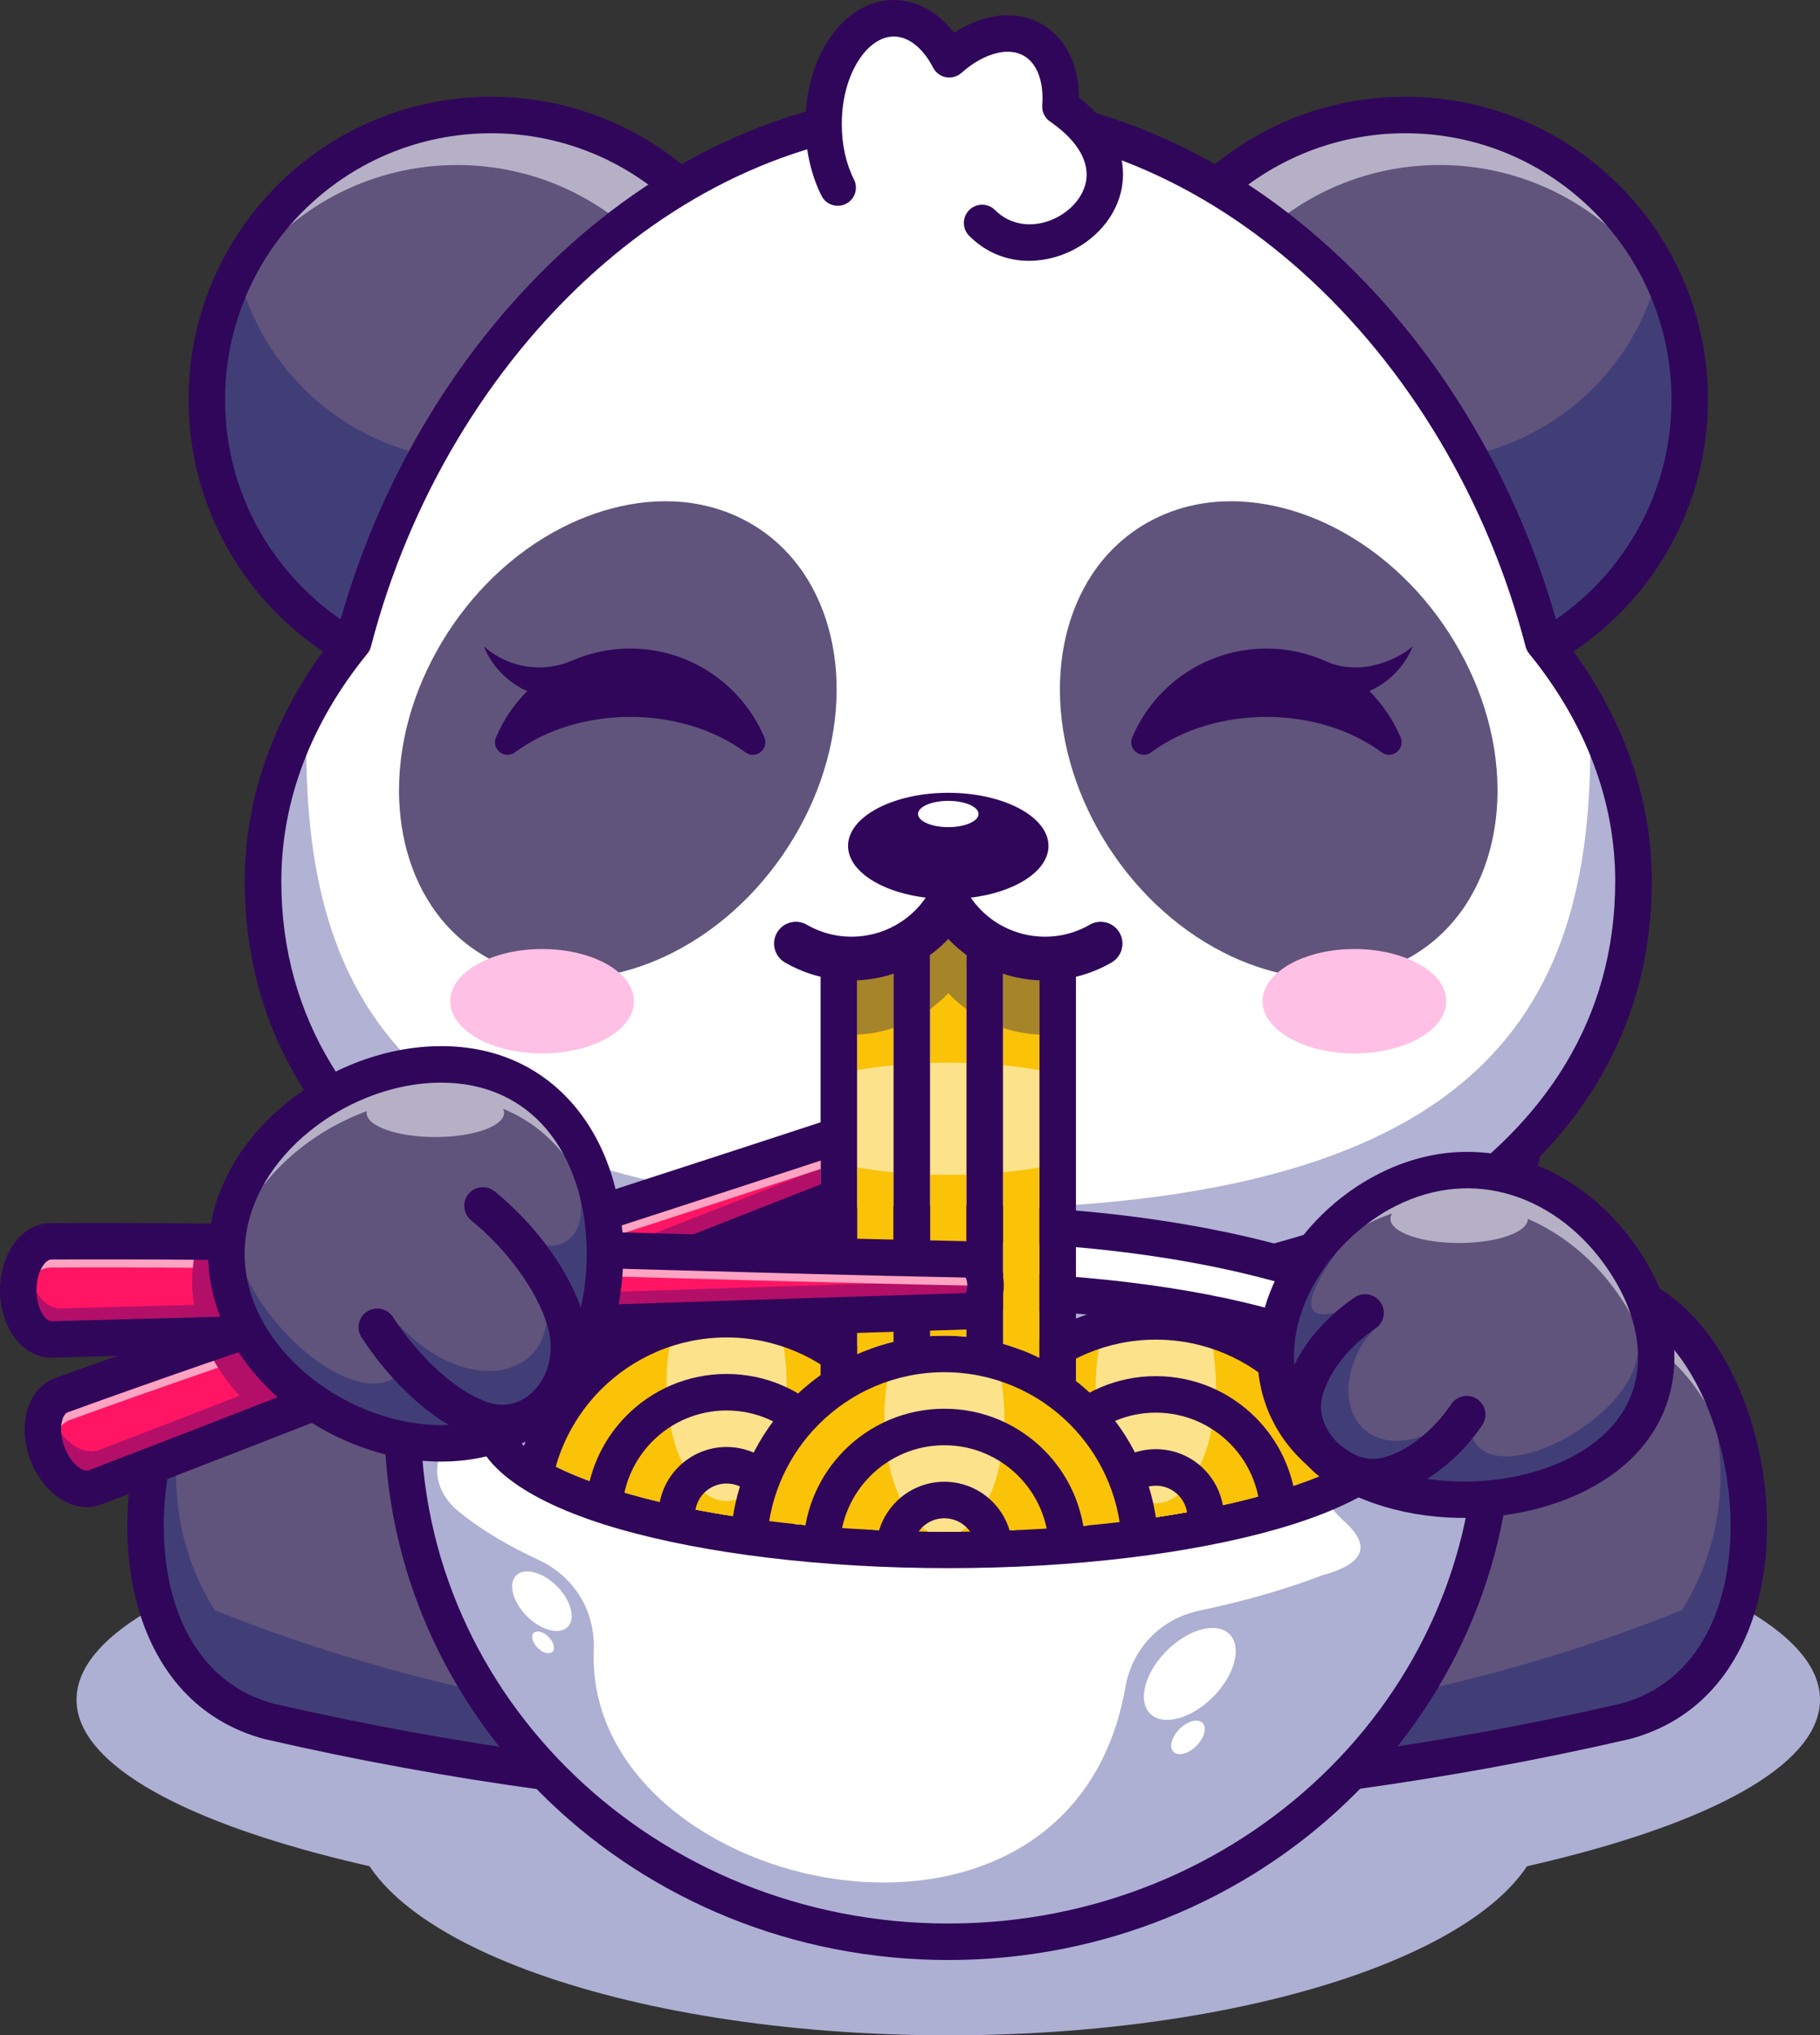 <svg fill="none" height="123" viewBox="0 0 110 123" width="110" xmlns="http://www.w3.org/2000/svg" xmlns:xlink="http://www.w3.org/1999/xlink"><rect x="0" y="0" width="110" height="123" fill="#333333" stroke="none"/><clipPath id="a"><path d="m0 0h110v123h-110z"/></clipPath><g clip-path="url(#a)"><path clip-rule="evenodd" d="m57.313 123c19.85 0 36.039-6.046 36.039-13.46s-16.19-13.461-36.039-13.461c-19.849 0-36.039 6.047-36.039 13.461s16.189 13.46 36.039 13.46z" fill="#adb0d3" fill-rule="evenodd"/><path d="m41.84 36.315c6.712-6.718 6.712-17.609-0-24.327-6.712-6.718-17.594-6.718-24.306 0-6.712 6.718-6.712 17.609 0 24.327s17.594 6.718 24.306 0z" fill="#413e77"/><path clip-rule="evenodd" d="m29.688 6.949c5.827 0 10.976 2.903 14.085 7.343-.705 7.601-7.094 13.552-14.872 13.552-7.06 0-12.976-4.903-14.535-11.492 2.841-5.58 8.636-9.402 15.323-9.402z" fill="#60547c" fill-rule="evenodd"/><path clip-rule="evenodd" d="m29.688 6.949c5.827 0 10.976 2.903 14.085 7.343-.055.595-.145 1.181-.268 1.754h-3.413c-2.897-3.698-7.403-6.073-12.462-6.073-5.059 0-9.565 2.376-12.462 6.073h-.642c2.895-5.413 8.599-9.096 15.163-9.096z" fill="#b5b0c6" fill-rule="evenodd"/><path clip-rule="evenodd" d="m29.688 5.846c5.05 0 9.623 2.049 12.933 5.361 3.31 3.312 5.357 7.889 5.357 12.944s-2.047 9.631-5.357 12.944c-3.31 3.312-7.882 5.361-12.933 5.361-5.051 0-9.623-2.049-12.933-5.361-3.31-3.312-5.357-7.889-5.357-12.944s2.047-9.631 5.357-12.944c3.31-3.313 7.882-5.361 12.933-5.361zm11.374 6.922c-2.911-2.913-6.932-4.715-11.374-4.715s-8.463 1.802-11.374 4.715c-2.911 2.913-4.711 6.938-4.711 11.383s1.8 8.47 4.711 11.383c2.911 2.913 6.932 4.715 11.374 4.715s8.463-1.802 11.374-4.715c2.911-2.913 4.711-6.938 4.711-11.383s-1.801-8.47-4.711-11.383z" fill="#30065a" fill-rule="evenodd"/><path d="m97.091 36.315c6.712-6.718 6.712-17.609 0-24.327-6.712-6.718-17.594-6.718-24.306 0-6.712 6.718-6.712 17.609 0 24.327 6.712 6.718 17.594 6.718 24.306 0z" fill="#413e77"/><path clip-rule="evenodd" d="m84.939 6.949c6.687 0 12.481 3.822 15.322 9.402-1.559 6.59-7.474 11.492-14.535 11.492-7.778 0-14.167-5.951-14.872-13.552 3.108-4.44 8.257-7.343 14.085-7.343z" fill="#60547c" fill-rule="evenodd"/><path clip-rule="evenodd" d="m84.939 6.949c6.564 0 12.267 3.683 15.162 9.096h-.641c-2.897-3.698-7.403-6.073-12.462-6.073-5.059 0-9.565 2.376-12.462 6.073h-3.413c-.123-.573-.213-1.158-.268-1.754 3.107-4.44 8.257-7.343 14.084-7.343z" fill="#b5b0c6" fill-rule="evenodd"/><path clip-rule="evenodd" d="m84.939 5.846c5.051 0 9.623 2.049 12.932 5.361 3.31 3.312 5.357 7.889 5.357 12.944s-2.047 9.631-5.357 12.944c-3.31 3.312-7.882 5.361-12.932 5.361-5.05 0-9.623-2.049-12.933-5.361-3.31-3.312-5.357-7.889-5.357-12.944s2.047-9.631 5.357-12.944c3.31-3.313 7.882-5.361 12.933-5.361zm11.374 6.922c-2.911-2.913-6.932-4.715-11.374-4.715s-8.463 1.802-11.374 4.715c-2.911 2.913-4.711 6.938-4.711 11.383s1.8 8.47 4.711 11.383 6.932 4.715 11.374 4.715c4.442 0 8.463-1.802 11.374-4.715 2.911-2.913 4.711-6.938 4.711-11.383s-1.801-8.47-4.711-11.383z" fill="#30065a" fill-rule="evenodd"/><path d="m57.313 116.175c29.098 0 52.687-6.026 52.687-13.46 0-7.434-23.588-13.46-52.687-13.46s-52.687 6.026-52.687 13.46c0 7.434 23.589 13.46 52.687 13.46z" fill="#adb0d3"/><g clip-rule="evenodd" fill-rule="evenodd"><path d="m52.843 105.68-.973 2.001c-.317.651-.954 1.029-1.677.993-11.403-.565-22.791-2.078-33.925-4.647-12.143-3.256-7.909-25.77 1.499-26.136 3.623-.141 7.285 1.53 10.31 3.39 4.044 2.488 7.709 5.713 11.139 8.981 2.634 2.51 5.168 5.122 7.698 7.737 1.833 1.895 3.654 3.806 5.561 5.628.566.539.711 1.349.369 2.053z" fill="#413e77"/><path d="m10.765 83.54c1.586-3.218 4.036-5.534 7.001-5.649 3.623-.141 7.285 1.53 10.31 3.39 4.044 2.488 7.709 5.713 11.138 8.981 2.634 2.51 5.168 5.122 7.698 7.737 1.833 1.895 3.654 3.805 5.561 5.627.435.416.622.992.529 1.556-14.993-.463-28.777-3.327-40.023-7.879-1.474-2.327-2.337-5.146-2.337-8.184 0-1.978.366-3.862 1.027-5.579z" fill="#60547c"/><path d="m10.766 83.54c1.587-3.218 4.036-5.534 7.001-5.649 3.623-.141 7.285 1.53 10.31 3.39 1.942 1.195 3.796 2.559 5.579 4.017h-3.169c-.789-.558-1.591-1.092-2.41-1.595-3.024-1.861-6.687-3.531-10.31-3.39-2.757.107-5.068 2.117-6.654 4.986h-0c.152-.603.338-1.189.557-1.758z" fill="#b5b0c6"/><path d="m53.835 106.164-.972 2-.002-.001c-.256.526-.644.943-1.116 1.222-.472.279-1.023.419-1.604.39-5.799-.287-11.593-.818-17.351-1.607-5.639-.772-11.238-1.79-16.769-3.065l-.039-.009c-4.055-1.088-6.466-4.071-7.573-7.729-.714-2.36-.874-5.002-.575-7.577.297-2.565 1.052-5.076 2.17-7.185 1.765-3.33 4.448-5.687 7.723-5.814 1.965-.076 3.925.332 5.794 1.01 1.835.665 3.572 1.58 5.133 2.541 2.053 1.263 4.022 2.723 5.921 4.289 1.885 1.554 3.675 3.192 5.399 4.835 1.32 1.258 2.62 2.546 3.91 3.851 1.291 1.306 2.556 2.611 3.819 3.916.338.349.551.571.776.803 1.565 1.621 3.131 3.243 4.755 4.794.456.436.743.985.849 1.571.106.588.028 1.202-.247 1.767zm-2.958 1.033.972-2.001c.068-.139.088-.282.065-.41-.023-.13-.091-.257-.201-.361-1.654-1.581-3.24-3.222-4.824-4.864-.29-.3-.591-.612-.767-.794-1.267-1.31-2.534-2.618-3.801-3.899-1.268-1.283-2.553-2.555-3.867-3.807-1.706-1.626-3.463-3.235-5.279-4.731-1.802-1.486-3.688-2.882-5.679-4.107-1.463-.9-3.069-1.75-4.727-2.351-1.624-.588-3.307-.944-4.965-.88-2.392.093-4.438 1.975-5.85 4.639-.991 1.869-1.662 4.109-1.928 6.407-.265 2.288-.127 4.621.498 6.687.897 2.964 2.819 5.375 6.027 6.234 5.465 1.259 10.985 2.262 16.531 3.022 5.697.781 11.428 1.306 17.161 1.59.141.007.271-.025.378-.088.106-.063.194-.159.255-.283v-.004z" fill="#30065a"/><path d="m61.651 105.68.972 2.001c.317.651.954 1.029 1.677.993 11.403-.565 22.791-2.078 33.926-4.647 12.143-3.256 7.91-25.77-1.499-26.136-3.623-.141-7.285 1.53-10.309 3.39-4.044 2.488-7.709 5.713-11.138 8.981-2.634 2.51-5.168 5.122-7.698 7.737-1.833 1.895-3.654 3.806-5.561 5.628-.566.539-.712 1.349-.37 2.053z" fill="#413e77"/><path d="m103.728 83.54c-1.586-3.218-4.036-5.534-7-5.649-3.623-.141-7.285 1.53-10.309 3.39-4.044 2.488-7.709 5.713-11.138 8.981-2.634 2.51-5.168 5.122-7.698 7.737-1.833 1.895-3.654 3.805-5.561 5.627-.436.417-.623.995-.528 1.56 15.045-.45 28.876-3.317 40.155-7.883 1.474-2.327 2.337-5.146 2.337-8.184 0-1.978-.365-3.862-1.027-5.579z" fill="#60547c"/><path d="m103.729 83.54c-1.587-3.218-4.037-5.534-7.001-5.649-3.623-.141-7.285 1.53-10.309 3.39-1.942 1.195-3.796 2.559-5.579 4.017h3.163c.79-.56 1.595-1.095 2.416-1.599 3.024-1.861 6.686-3.531 10.309-3.39 2.758.107 5.07 2.119 6.656 4.989h.131c-.152-.603-.338-1.189-.558-1.758h.772z" fill="#b5b0c6"/><path d="m62.644 105.196.972 2.001v.004c.06.124.149.22.255.283.107.063.237.095.378.088 5.733-.284 11.464-.809 17.161-1.59 5.546-.76 11.066-1.763 16.531-3.022 3.208-.861 5.13-3.27 6.027-6.234.625-2.066.763-4.399.497-6.687-.266-2.298-.937-4.538-1.928-6.407-1.412-2.664-3.457-4.546-5.849-4.639-1.657-.064-3.341.292-4.965.88-1.658.6-3.265 1.45-4.727 2.351-1.991 1.225-3.877 2.621-5.679 4.107-1.815 1.497-3.572 3.105-5.278 4.731-1.314 1.252-2.598 2.525-3.867 3.807-1.267 1.282-2.534 2.589-3.801 3.899-.177.183-.478.495-.768.794-1.584 1.641-3.17 3.283-4.824 4.864-.11.104-.178.231-.201.361-.023.128-.003.271.065.41zm-1.012 2.967-.002.001-.973-2c-.275-.565-.352-1.179-.247-1.767.105-.586.393-1.135.849-1.571 1.624-1.551 3.19-3.173 4.755-4.794.225-.233.438-.454.776-.803 1.262-1.305 2.527-2.611 3.818-3.916 1.29-1.304 2.59-2.593 3.909-3.851 1.724-1.642 3.514-3.28 5.399-4.835 1.899-1.565 3.868-3.026 5.921-4.289 1.562-.961 3.298-1.876 5.133-2.541 1.869-.677 3.828-1.086 5.793-1.01 3.275.127 5.958 2.484 7.723 5.814 1.118 2.108 1.873 4.62 2.17 7.185.299 2.575.139 5.217-.575 7.577-1.107 3.658-3.518 6.641-7.573 7.729l-.039.009c-5.53 1.275-11.129 2.293-16.768 3.065-5.758.789-11.552 1.32-17.351 1.607-.581.029-1.132-.111-1.604-.39-.471-.279-.859-.696-1.115-1.222z" fill="#30065a"/><path d="m88.369 72.516c1.223 3.596 1.873 7.25 1.873 10.707 0 24.637-14.438 25.706-32.929 25.706s-32.929-1.069-32.929-25.706c0-3.458.65-7.112 1.873-10.707-6.135-4.471-10.36-10.768-10.36-19.255 0-5.263 1.985-10.2 5.456-14.461 4.577-17.655 18.943-32.163 35.96-32.163 17.017 0 31.383 14.508 35.96 32.163 3.471 4.261 5.456 9.198 5.456 14.461-.001 8.487-4.225 14.785-10.361 19.255z" fill="#fff"/><path d="m89.045 74.721c.785 2.873 1.197 5.75 1.197 8.502 0 21.123-10.613 24.921-25.294 25.575l-1.008-1.059-3.186-3.343.368-9.052 3.259-5.978-.75-.561 2.035-2.332h-8.249-8.249l2.035 2.332-.75.561 3.259 5.978.368 9.052-3.186 3.343-1.016 1.068c-14.785-.628-25.496-4.365-25.496-25.584 0-2.752.412-5.63 1.197-8.502z" fill="#60547c"/><path d="m89.06 74.775.011.041.002.007.021.077.011.041c.033.125.066.25.098.375l.011.041.021.083.01.041c.018.069.035.139.051.208l.01.042.01.041.01.041.01.042.01.041c.072.305.141.61.204.915-4.942 6.845-14.465 10.954-25.849 12.045l-.07-.052 2.035-2.332h-8.248-8.249l2.035 2.332-.069.052c-11.509-1.103-21.117-5.29-26.011-12.271l.009-.04.009-.04.008-.036 0-.003.009-.04.017-.077.001-.003.003-.013.006-.027.009-.04.009-.04.006-.029.003-.011.002-.01.016-.069.009-.04.001-.005.008-.035.018-.079.005-.021.004-.019.028-.116 0-.003.029-.119.003-.013.006-.026.019-.079.007-.029.003-.01.01-.04.01-.04.01-.04.001-.005.009-.034.01-.04.01-.04.005-.022.004-.018.01-.04.01-.04.021-.079.01-.04.01-.04.01-.04.01-.04.011-.04.008-.029.003-.01.011-.04.011-.04.011-.04.001-.006h1.475c8.079 4.038 18.711 6.491 30.362 6.491 11.651 0 22.282-2.453 30.361-6.491h1.266z" fill="#413e77"/><path d="m69.4 31.554c-.891.495-1.687 1.122-2.373 1.86-1.943 2.091-2.845 4.887-2.955 7.655-.133 3.339.856 6.681 2.581 9.562 1.726 2.881 4.236 5.377 7.302 6.936 2.538 1.29 5.513 1.936 8.357 1.361 1.006-.203 1.968-.555 2.858-1.051.89-.496 1.687-1.122 2.373-1.86 1.943-2.091 2.845-4.887 2.955-7.655.133-3.339-.856-6.682-2.581-9.562-1.726-2.881-4.236-5.377-7.302-6.936-2.538-1.29-5.513-1.936-8.357-1.361-1.006.203-1.967.555-2.858 1.051z" fill="#60547c"/><path d="m45.226 31.554c-.891-.496-1.852-.848-2.858-1.051-2.844-.575-5.819.072-8.357 1.361-3.066 1.558-5.576 4.055-7.302 6.936-1.726 2.88-2.714 6.223-2.581 9.562.11 2.768 1.012 5.564 2.955 7.655.686.738 1.483 1.364 2.373 1.86.89.495 1.851.848 2.858 1.051 2.844.575 5.819-.072 8.357-1.361 3.066-1.559 5.576-4.055 7.302-6.936 1.726-2.88 2.714-6.223 2.581-9.562-.11-2.768-1.012-5.564-2.955-7.655-.685-.739-1.482-1.365-2.373-1.86z" fill="#60547c"/><path d="m88.369 72.516c-20.704 12.505-41.407 12.632-62.111 0-6.135-4.471-10.36-10.768-10.36-19.255 0-3.475.865-6.807 2.452-9.896h.179c-.41 16.428 4.949 29.707 38.785 29.707 33.836 0 39.195-13.279 38.785-29.707h.179c1.586 3.09 2.452 6.422 2.452 9.896 0 8.487-4.225 14.785-10.36 19.255z" fill="#b2b2d4"/><path d="m88.885 74.151c.055.19.109.381.161.571h-1.266c.374-.187.742-.377 1.105-.571zm-25.183 14.708c-2.04.195-4.139.295-6.283.295s-4.243-.1-6.283-.295l.069-.052-2.035-2.332h8.249 8.248l-2.035 2.332zm-38.12-14.137c.061-.222.124-.445.189-.667.421.227.85.449 1.286.667z" fill="#d5bade"/><path d="m90.126 86.853c-1.388 21.113-15.277 22.077-32.813 22.077-17.536 0-31.424-.965-32.813-22.077h.987c.643 9.604 8.439 17.39 17.413 17.39 4.521 0 8.479-1.976 11.21-5.165v9.838h6.405v-9.838c2.732 3.189 6.689 5.165 11.21 5.165 8.974 0 16.77-7.785 17.413-17.39z" fill="#413e77"/><path d="m63.733 108.846c-2.071.069-4.216.084-6.42.084s-4.35-.015-6.421-.084c-.257-.195-.506-.401-.745-.618l2.37-2.189 2.321-7.325-2.047 6.462c1.496.049 3.004.074 4.522.074 1.555 0 3.099-.026 4.631-.077l-2.156-3.717 3.173 5.47 1.733 1.098c-.303.293-.624.567-.961.822z" fill="#d5bade"/><path d="m89.451 72.274c1.239 3.676 1.897 7.412 1.897 10.95 0 12.79-3.824 19.506-10.096 23.051-6.161 3.483-14.541 3.761-23.938 3.761-9.398 0-17.777-.277-23.939-3.761-6.272-3.545-10.096-10.261-10.096-23.051 0-3.538.657-7.273 1.897-10.95h2.332c-1.317 3.67-2.019 7.417-2.019 10.95 0 11.847 3.395 17.985 8.965 21.133 5.68 3.211 13.766 3.467 22.859 3.467s17.179-.256 22.859-3.467c5.57-3.148 8.965-9.286 8.965-21.133 0-3.533-.701-7.28-2.019-10.95z" fill="#30065a"/><path d="m57.313 5.53c8.548 0 16.439 3.53 22.832 9.249 6.666 5.963 11.7 14.314 14.132 23.511 1.766 2.204 3.154 4.583 4.101 7.091.95 2.517 1.456 5.158 1.456 7.88 0 9.3-4.82 16.079-11.7 20.774-2.825 1.927-6 3.498-9.328 4.745l-.005-.009c-.162.094-.351.148-.552.148-.611 0-1.105-.495-1.105-1.106 0-.409.222-.767.552-.958l-.006-.01.085-.032c.058-.028.118-.05.181-.067 3.193-1.191 6.235-2.693 8.934-4.535 6.312-4.307 10.733-10.497 10.733-18.951 0-2.458-.455-4.839-1.309-7.102-.889-2.355-2.208-4.591-3.896-6.664-.097-.119-.171-.261-.211-.419-2.3-8.873-7.127-16.929-13.529-22.656-5.999-5.365-13.385-8.678-21.365-8.678-7.98 0-15.366 3.313-21.365 8.678-6.397 5.722-11.219 13.768-13.522 22.632-.037.158-.109.309-.218.443-1.688 2.072-3.008 4.309-3.896 6.664-.854 2.263-1.309 4.644-1.309 7.102 0 8.455 4.421 14.645 10.733 18.951 2.699 1.842 5.741 3.344 8.934 4.535.063.017.123.04.181.067l.086.032-.006.01c.33.191.552.548.552.958 0 .611-.494 1.106-1.105 1.106-.201 0-.39-.054-.552-.148l-.005.009c-3.328-1.247-6.503-2.818-9.328-4.745-6.881-4.695-11.7-11.474-11.7-20.774 0-2.721.506-5.363 1.456-7.88.946-2.509 2.334-4.887 4.101-7.091 2.432-9.197 7.466-17.548 14.132-23.511 6.394-5.718 14.285-9.249 22.833-9.249z" fill="#30065a"/><path d="m49.486 90.189c-.382-.475-.306-1.169.168-1.551.474-.382 1.168-.306 1.55.168 1.87 2.323 3.382 5.504 4.019 8.648.453 2.236.467 4.47-.135 6.399-.634 2.03-1.929 3.713-4.078 4.719-1.472.69-3.332 1.045-5.641.949-.608-.024-1.081-.537-1.057-1.145.024-.608.536-1.082 1.144-1.058 1.941.08 3.461-.198 4.622-.741 1.524-.715 2.447-1.921 2.903-3.381.488-1.562.466-3.42.084-5.31-.566-2.797-1.913-5.629-3.578-7.698z" fill="#30065a"/><path d="m63.422 88.806c.382-.475 1.075-.55 1.55-.168.474.382.55 1.076.168 1.551-1.666 2.069-3.012 4.901-3.579 7.698-.382 1.89-.404 3.748.084 5.31.456 1.46 1.379 2.666 2.903 3.38 1.161.544 2.682.822 4.622.742.608-.024 1.12.45 1.144 1.058.024.608-.45 1.121-1.057 1.145-2.309.096-4.169-.259-5.641-.949-2.148-1.006-3.443-2.689-4.078-4.719-.602-1.929-.588-4.163-.135-6.399.637-3.144 2.149-6.325 4.019-8.649z" fill="#30065a"/><path d="m44.142 83.906v6.232c0 1.529-1.25 2.781-2.778 2.781h-9.36c-1.528 0-2.778-1.251-2.778-2.781v-11.626c0-.421.095-.822.265-1.181 3.835 3.062 8.871 5.269 14.652 6.575z" fill="#e9325e"/><path d="m43.655 91.704c-.502.732-1.343 1.214-2.292 1.214h-9.36c-1.528 0-2.778-1.251-2.778-2.781v-1.422h1c.116 1.424 1.317 2.554 2.769 2.554h9.36c.469 0 .912-.118 1.302-.327z" fill="#f5708f"/><path d="m44.142 83.906v5.485c-5.915-1.335-11.05-3.616-14.917-6.789v-4.089c0-.369.073-.722.205-1.045.173.075.346.15.521.224 3.774 2.875 8.639 4.961 14.191 6.214z" fill="#c7254b"/><path d="m45.247 83.906v6.232c0 1.07-.436 2.042-1.14 2.745-.703.704-1.674 1.141-2.743 1.141h-9.361c-1.069 0-2.04-.437-2.743-1.141-.703-.704-1.14-1.676-1.14-2.745v-11.626c0-.28.034-.564.097-.848.063-.283.157-.553.276-.805l.596-1.261 1.087.868c1.829 1.46 3.942 2.719 6.285 3.771 2.413 1.083 5.073 1.949 7.922 2.592l.863.195v.881zm-2.21 6.232v-5.36c-2.666-.651-5.172-1.495-7.473-2.527-1.892-.849-3.645-1.824-5.234-2.922v10.809c0 .46.189.878.492 1.182.304.304.722.493 1.181.493h9.36c.459 0 .877-.189 1.181-.493.304-.304.492-.722.492-1.182z" fill="#30065a"/><path d="m91.959 69.89c-4.12 10.959-18.023 16.808-34.541 16.808-16.518 0-30.421-5.849-34.541-16.808 8.39 5.432 20.752 8.867 34.541 8.867 13.788 0 26.15-3.435 34.541-8.867z" fill="#e9325e"/><path d="m87.344 76.942c-6.395 6.396-17.409 9.757-29.926 9.757-12.518 0-23.531-3.36-29.926-9.757h1.348c5.791 4.671 16.421 7.803 28.579 7.803 12.158 0 22.788-3.131 28.579-7.803z" fill="#f5708f"/><path d="m91.959 69.89c-.012.031-.024.062-.036.093-5.544 7.303-18.902 12.452-34.504 12.452-15.602 0-28.961-5.148-34.504-12.452-.012-.031-.025-.062-.036-.093 8.39 5.432 20.752 8.867 34.541 8.867 13.788 0 26.15-3.435 34.541-8.867z" fill="#c7254b"/><path d="m92.991 70.279c-2.11 5.613-6.627 9.937-12.689 12.887-6.284 3.058-14.242 4.638-22.883 4.638-8.642 0-16.6-1.581-22.884-4.638-6.062-2.95-10.578-7.274-12.688-12.887-.215-.57.073-1.206.643-1.421.354-.133.733-.073 1.021.129 4.173 2.695 9.356 4.889 15.223 6.394 5.678 1.458 12.005 2.27 18.685 2.27 6.681 0 13.007-.812 18.685-2.27 5.883-1.51 11.078-3.711 15.256-6.416.51-.332 1.192-.186 1.524.324.198.305.226.672.107.989zm-13.647 10.9c4.323-2.103 7.778-4.942 9.994-8.475-3.714 1.973-7.996 3.607-12.691 4.812-5.873 1.508-12.385 2.348-19.229 2.348-6.844 0-13.356-.84-19.229-2.348-4.695-1.205-8.977-2.839-12.691-4.812 2.216 3.533 5.671 6.372 9.994 8.475 5.98 2.91 13.605 4.413 21.925 4.413 8.32 0 15.946-1.504 21.925-4.413z" fill="#30065a"/></g><path d="m32.765 63.66c3.066 0 5.552-1.412 5.552-3.154s-2.486-3.154-5.552-3.154-5.552 1.412-5.552 3.154 2.486 3.154 5.552 3.154z" fill="#ffc0e5"/><g clip-rule="evenodd" fill-rule="evenodd"><path d="m81.862 63.66c3.058 0 5.552-1.417 5.552-3.154s-2.494-3.154-5.552-3.154-5.552 1.417-5.552 3.154 2.494 3.154 5.552 3.154z" fill="#ffc0e5"/><path d="m57.313 54.329c3.336 0 6.057-1.442 6.057-3.209 0-1.768-2.721-3.209-6.057-3.209-3.336 0-6.057 1.441-6.057 3.209 0 1.768 2.721 3.209 6.057 3.209z" fill="#30065a"/><path d="m57.313 49.987c1.007 0 1.829-.357 1.829-.795s-.822-.795-1.829-.795-1.829.357-1.829.795.822.795 1.829.795z" fill="#fff"/><path d="m66.841 12.895c-1.15 1.994-4.471 2.239-7.481.579-1.17.519-2.354.564-3.308.013-.095-.054-.185-.114-.271-.178-.536.368-1.131.573-1.759.573-2.344 0-4.244-2.861-4.244-6.39 0-3.529 1.9-6.389 4.244-6.389 1.366 0 2.581.972 3.357 2.481 1.651-1.469 3.617-1.996 5.058-1.164 1.227.709 1.791 2.242 1.656 4.019 2.608 1.803 3.833 4.577 2.749 6.457z" fill="#fff"/><path d="m51.615 10.847c.271.543.051 1.203-.491 1.474-.542.271-1.201.051-1.473-.491-.313-.624-.56-1.323-.727-2.072-.161-.725-.248-1.487-.248-2.266 0-1.984.546-3.797 1.428-5.125.971-1.462 2.354-2.367 3.917-2.367.912 0 1.768.313 2.521.87.409.302.786.677 1.12 1.113.689-.448 1.409-.763 2.121-.927 1.127-.259 2.236-.144 3.199.412.824.476 1.423 1.207 1.792 2.104.286.694.433 1.485.437 2.325 2.209 1.713 2.874 3.637 2.609 5.342-.145.93-.569 1.775-1.174 2.475-.585.677-1.347 1.224-2.19 1.58-1.883.796-4.178.66-5.876-1.04-.431-.431-.431-1.129 0-1.56.43-.431 1.128-.431 1.558 0 .983.984 2.34 1.051 3.465.575.533-.225 1.013-.569 1.38-.994.347-.402.588-.871.666-1.372.162-1.042-.385-2.298-2.128-3.52-.344-.208-.561-.598-.529-1.025.056-.739-.029-1.409-.252-1.949-.188-.455-.473-.816-.854-1.035-.454-.263-1.016-.308-1.614-.171-.711.163-1.463.58-2.165 1.205l-.001-.001c-.068.06-.143.113-.227.156-.54.278-1.203.066-1.481-.474-.319-.621-.719-1.12-1.167-1.451-.373-.276-.785-.43-1.212-.43-.78 0-1.519.526-2.084 1.376-.653.984-1.058 2.365-1.058 3.911 0 .64.066 1.242.188 1.791.128.571.314 1.097.547 1.562z" fill="#30065a"/><path d="m90.293 85.814c0 17.415-14.765 31.532-32.98 31.532s-32.98-14.117-32.98-31.532c0-6.56 14.766-11.878 32.98-11.878s32.98 5.318 32.98 11.878z" fill="#adb0d3"/><path d="m29.591 79.379c5.872-3.275 16.093-5.443 27.722-5.443 10.174 0 19.271 1.66 25.32 4.269-3.594 3.284-5.2 8.426-2.65 12.266.357.537.78 1.026 1.258 1.466.686.633 2.375 2.266-1.3 3.252-2.422.933-4.97 1.623-7.438 2.142-2.35.494-4.071 2.273-4.487 4.64-3.337 18.945-32.137 12.626-32.137-1.821 0-.135.003-.271.009-.405.1-2.378-1.169-4.465-3.325-5.469-1.541-.718-3.417-1.734-4.966-3.039-2.003-1.74-1.327-4.569 1.127-4.589 1.732-.475 3.464-.95 5.195-1.425z" fill="#fff"/><path d="m91.395 85.814c0 9.019-3.823 17.183-10.004 23.093-6.166 5.895-14.679 9.542-24.078 9.542s-17.912-3.646-24.078-9.542c-6.181-5.909-10.004-14.074-10.004-23.093 0-3.794 3.971-7.121 10.392-9.434 6.086-2.192 14.464-3.548 23.691-3.548 9.226 0 17.604 1.356 23.691 3.548 6.42 2.312 10.392 5.64 10.392 9.434zm-11.52 21.5c5.755-5.503 9.315-13.104 9.315-21.5 0-2.766-3.412-5.378-8.928-7.365-5.85-2.107-13.962-3.41-22.95-3.41s-17.1 1.303-22.95 3.41c-5.516 1.987-8.927 4.599-8.927 7.365 0 8.395 3.56 15.996 9.315 21.5 5.77 5.517 13.747 8.929 22.563 8.929 8.815 0 16.791-3.412 22.562-8.929z" fill="#30065a"/><path d="m57.313 93.663c15.198 0 27.594-3.526 27.594-7.848 0-4.323-12.396-7.849-27.594-7.849-15.198 0-27.594 3.526-27.594 7.849s12.396 7.848 27.594 7.848z" fill="#adb0d3"/><path d="m57.313 76.863c7.717 0 14.722.895 19.809 2.342 5.491 1.562 8.887 3.888 8.887 6.61s-3.396 5.048-8.887 6.61c-5.087 1.447-12.092 2.342-19.809 2.342s-14.722-.895-19.809-2.342c-5.491-1.562-8.887-3.889-8.887-6.61 0-2.721 3.397-5.048 8.887-6.61 5.087-1.447 12.092-2.342 19.809-2.342zm19.215 4.462c-4.9-1.394-11.692-2.256-19.215-2.256s-14.315.862-19.215 2.256c-4.496 1.279-7.277 2.877-7.277 4.49 0 1.613 2.781 3.211 7.277 4.49 4.9 1.394 11.692 2.256 19.215 2.256s14.315-.862 19.215-2.256c4.496-1.279 7.277-2.877 7.277-4.49 0-1.613-2.781-3.211-7.277-4.49z" fill="#30065a"/><path d="m43.913 79.722c6.533 0 11.83 5.301 11.83 11.84 0 .332-.014.66-.041.984-6.879-.114-13.056-.949-17.604-2.242-2.351-.669-4.233-1.425-5.494-2.225 1.486-4.839 5.987-8.357 11.309-8.357z" fill="#fac307"/><path d="m43.913 79.722c1.097 0 2.159.15 3.167.43.294 1.025.463 2.208.463 3.468 0 3.919-1.625 7.095-3.63 7.095-2.004 0-3.63-3.176-3.63-7.095 0-1.26.168-2.442.463-3.468 1.009-.28 2.071-.43 3.167-.43z" fill="#fce28b"/><path d="m43.913 78.619c3.571 0 6.804 1.449 9.144 3.791 2.34 2.342 3.788 5.578 3.788 9.152 0 .715-.058 1.416-.169 2.099-.752-.005-1.496-.018-2.233-.04.13-.666.197-1.355.197-2.059 0-2.965-1.201-5.649-3.142-7.592-1.941-1.943-4.623-3.144-7.586-3.144-2.962 0-5.644 1.202-7.585 3.144-1.527 1.528-2.595 3.515-2.982 5.737-.784-.39-1.452-.8-1.995-1.228.571-2.336 1.774-4.423 3.418-6.069 2.34-2.342 5.573-3.791 9.144-3.791z" fill="#30065a"/><path d="m43.914 84.135c4.098 0 7.421 3.325 7.421 7.426 0 .273-.015.543-.044.809-5.096-.326-9.641-1.056-13.192-2.067-.492-.14-.963-.284-1.412-.431.764-3.288 3.71-5.738 7.228-5.738z" fill="#fac307"/><path d="m43.914 84.135c1.289 0 2.501.329 3.557.907-.337 3.237-1.801 5.672-3.557 5.672-1.755 0-3.22-2.436-3.557-5.672 1.056-.578 2.268-.907 3.557-.907z" fill="#fce28b"/><path d="m43.914 83.032c2.353 0 4.484.955 6.026 2.499 1.542 1.544 2.496 3.676 2.496 6.032 0 .677-.079 1.335-.228 1.966-.759-.041-1.507-.09-2.242-.147.173-.576.266-1.187.266-1.82 0-1.746-.707-3.327-1.851-4.472-1.143-1.144-2.723-1.852-4.468-1.852s-3.325.708-4.468 1.852c-1.087 1.088-1.78 2.571-1.845 4.215-.766-.223-1.487-.458-2.156-.705.221-1.972 1.113-3.74 2.443-5.071 1.543-1.543 3.673-2.498 6.027-2.498z" fill="#30065a"/><path d="m43.914 88.548c1.663 0 3.011 1.349 3.011 3.014 0 .14-.01.278-.028.413-2.134-.251-4.129-.577-5.944-.966.259-1.401 1.486-2.462 2.961-2.462z" fill="#fac307"/><path d="m43.914 88.548c.818 0 1.559.327 2.102.856-.593.826-1.319 1.31-2.102 1.31s-1.509-.485-2.102-1.31c.543-.529 1.284-.856 2.102-.856z" fill="#fce28b"/><path d="m43.914 87.445c1.136 0 2.164.461 2.909 1.206.744.745 1.205 1.774 1.205 2.911 0 .572-.117 1.117-.327 1.612-.821-.087-1.624-.184-2.406-.292.327-.343.528-.808.528-1.319 0-.527-.214-1.006-.559-1.351-.346-.345-.823-.56-1.35-.56s-1.004.214-1.35.56c-.345.345-.559.824-.559 1.351 0 .293.066.57.183.817-.823-.154-1.617-.319-2.375-.497-.008-.106-.012-.213-.012-.321 0-1.137.461-2.166 1.205-2.911.744-.744 1.772-1.206 2.908-1.206z" fill="#30065a"/><path d="m69.858 79.854c5.435 0 10.013 3.668 11.399 8.666-1.21.637-2.814 1.24-4.729 1.784-4.737 1.347-11.243 2.198-18.468 2.253-.021-.285-.032-.573-.032-.863.001-6.539 5.297-11.84 11.83-11.84z" fill="#fac307"/><path d="m69.858 79.854c1.097 0 2.159.15 3.167.43.295 1.025.463 2.208.463 3.468 0 3.919-1.625 7.095-3.63 7.095-2.005 0-3.63-3.176-3.63-7.095 0-1.26.168-2.442.463-3.468 1.008-.28 2.07-.43 3.167-.43z" fill="#fce28b"/><path d="m69.858 78.751c3.571 0 6.804 1.449 9.144 3.791 1.739 1.741 2.985 3.975 3.51 6.475-.586.373-1.272.73-2.047 1.069-.348-2.321-1.439-4.399-3.022-5.984-1.941-1.943-4.623-3.145-7.585-3.145-2.962 0-5.644 1.202-7.585 3.145-1.941 1.943-3.142 4.627-3.142 7.592 0 .666.061 1.317.176 1.949-.659.013-1.323.021-1.994.021-.08 0-.159-.001-.238-.001-.098-.642-.148-1.299-.148-1.968 0-3.574 1.447-6.81 3.788-9.152 2.34-2.343 5.573-3.791 9.144-3.791z" fill="#30065a"/><path d="m69.858 84.267c3.563 0 6.539 2.514 7.255 5.866-.192.058-.387.115-.586.172-3.75 1.067-8.609 1.822-14.055 2.118-.023-.239-.035-.482-.035-.728 0-4.102 3.322-7.427 7.421-7.427z" fill="#fac307"/><path d="m69.858 84.267c1.289 0 2.501.329 3.557.907-.337 3.236-1.802 5.672-3.557 5.672s-3.22-2.436-3.557-5.672c1.056-.579 2.268-.907 3.557-.907z" fill="#fce28b"/><path d="m69.858 83.164c2.354 0 4.484.955 6.026 2.498 1.366 1.367 2.27 3.196 2.459 5.233-.68.227-1.404.444-2.17.648-.04-1.687-.738-3.209-1.849-4.321-1.143-1.144-2.723-1.852-4.468-1.852-1.745 0-3.325.708-4.468 1.852-1.143 1.144-1.851 2.725-1.851 4.472 0 .608.086 1.196.246 1.752-.737.051-1.484.093-2.243.126-.136-.604-.207-1.232-.207-1.878 0-2.356.954-4.488 2.496-6.032 1.543-1.544 3.674-2.498 6.027-2.498z" fill="#30065a"/><path d="m69.858 88.68c1.49 0 2.726 1.083 2.968 2.504-1.831.362-3.829.661-5.956.887-.015-.124-.023-.249-.023-.377-.001-1.665 1.348-3.014 3.011-3.014z" fill="#fac307"/><path d="m69.858 88.68c.818 0 1.559.327 2.102.856-.593.825-1.319 1.31-2.102 1.31-.784 0-1.509-.485-2.102-1.31.543-.53 1.284-.856 2.102-.856z" fill="#fce28b"/><path d="m69.858 87.577c1.136 0 2.164.461 2.908 1.206.745.745 1.205 1.774 1.205 2.911 0 .129-.006.256-.018.381-.764.164-1.559.318-2.381.46.125-.254.195-.539.195-.841 0-.528-.214-1.006-.559-1.351-.345-.345-.823-.559-1.35-.559s-1.005.214-1.35.559c-.345.345-.559.824-.559 1.351 0 .503.194.961.512 1.302-.784.099-1.587.187-2.408.265-.199-.483-.309-1.012-.309-1.567 0-1.137.46-2.166 1.205-2.911.744-.745 1.773-1.206 2.909-1.206z" fill="#30065a"/><path d="m57.075 81.823c5.916 0 10.818 4.346 11.691 10.023l-.021.003-.177.023-.111.014-.018.002-.164.021-.016.002-.117.014-.127.016-.199.024-.133.016-.168.019-.13.015-.188.021-.15.017-.098.011-.224.023-.103.011-.232.024-.081.008-.181.018-.171.016-.169.016-.144.013-.15.013-.151.013-.187.016-.132.011-.203.017-.102.008-.232.018-.097.007-.238.018-.089.006-.253.018-.02.001-.028.002-.261.018-.04.003-.009.001-.016.001-.251.016-.086.005-.251.015-.08.004-.255.014-.094.005-.269.014-.047.002-.283.013-.024.001-.029.001-.246.011-.116.005-.258.011-.027.001-.037.001-.251.009-.097.004-.255.009-.085.003c-.097.003-.195.006-.292.009l-.022.001c-.1.003-.202.006-.302.008l-.027.001h-.012c-.105.003-.21.005-.315.008l-.019 0h-.003l-.012.001c-.215.004-.431.009-.647.012l-.056.001-.286.004-.081.001-.28.002-.071.001c-.1.001-.199.001-.299.002h-.028c-.111 0-.221.001-.332.001-.112 0-.224-.001-.336-.001h-.023c-.106-.001-.212-.001-.319-.002l-.052-.001c-.097-.001-.193-.001-.29-.002l-.093-.001-.254-.003-.029-0h-.006l-.038-.001-.291-.005-.025-.001c-.1-.002-.199-.004-.299-.006l-.085-.002c-.098-.002-.196-.004-.293-.007l-.018-0c-.107-.003-.215-.005-.322-.009l-.011-0-.024-.001-.252-.008-.1-.003-.248-.009-.116-.004-.261-.01-.056-.002-.287-.012h-.001l-.017-.001-.063-.003-.207-.009-.091-.004-.261-.013-.085-.004-.256-.013-.098-.005-.242-.013-.123-.007-.149-.009-.166-.01-.195-.013-.125-.008-.009-.001-.187-.013-.013-.001-.14-.01-.221-.016-.101-.007-.169-.013-.157-.012-.158-.013-.151-.012-.183-.015-.171-.015-.047-.004c-.103-.009-.205-.018-.307-.027l-.053-.005c-.104-.009-.207-.019-.311-.028l-.024-.002-.174-.017-.179-.018-.152-.015-.026-.003-.178-.018-.135-.014-.092-.009-.261-.028-.062-.007c-.403-.045-.801-.091-1.194-.141l-.008-.001c-.285-.036-.568-.073-.848-.112.903-5.645 5.789-9.96 11.683-9.96zm3.009 10.697-.302.008c.101-.002.202-.005.302-.008zm-5.222.009-.322-.009c.107.003.214.006.322.009z" fill="#fac307"/><path d="m57.075 81.823c1.097 0 2.159.15 3.167.43.295 1.025.463 2.208.463 3.468 0 3.259-1.124 6.005-2.656 6.836-.244.002-.489.003-.735.003-.409 0-.816-.003-1.221-.008-1.527-.838-2.647-3.579-2.647-6.832 0-1.26.168-2.442.463-3.468 1.008-.28 2.07-.43 3.167-.43z" fill="#fce28b"/><path d="m57.075 80.72c3.571 0 6.804 1.449 9.144 3.791 2.148 2.15 3.544 5.053 3.759 8.278-.713.105-1.444.201-2.191.288-.147-2.732-1.314-5.192-3.126-7.007-1.941-1.943-4.623-3.145-7.585-3.145-2.962 0-5.644 1.202-7.585 3.145-1.8 1.802-2.963 4.241-3.123 6.95-.747-.092-1.478-.193-2.189-.302.23-3.198 1.621-6.074 3.753-8.208 2.34-2.342 5.573-3.791 9.144-3.791z" fill="#30065a"/><path d="m57.075 86.236c1.289 0 2.501.329 3.557.907-.272 2.615-1.28 4.706-2.583 5.414-.244.002-.489.003-.735.003-.409 0-.816-.003-1.221-.008-1.298-.712-2.303-2.8-2.574-5.409 1.056-.579 2.268-.908 3.556-.908z" fill="#fce28b"/><path d="m57.075 85.133c2.354 0 4.484.955 6.026 2.498 1.464 1.465 2.397 3.46 2.489 5.673-.721.064-1.455.12-2.2.168-.05-1.67-.746-3.178-1.847-4.28-1.143-1.144-2.723-1.852-4.468-1.852s-3.325.708-4.468 1.852c-1.094 1.095-1.789 2.591-1.847 4.248-.745-.052-1.479-.112-2.199-.18.102-2.195 1.033-4.173 2.487-5.629 1.543-1.543 3.674-2.498 6.027-2.498z" fill="#30065a"/><path d="m57.075 90.649c1.262 0 2.341.776 2.79 1.877-.84.022-1.69.034-2.551.034-1.022 0-2.03-.016-3.023-.047.452-1.094 1.528-1.864 2.784-1.864z" fill="#fac307"/><path d="m57.075 90.649c.818 0 1.559.327 2.102.856-.337.47-.718.829-1.128 1.052-.245.002-.49.003-.736.003-.409 0-.817-.003-1.222-.008-.406-.223-.784-.581-1.119-1.047.543-.53 1.284-.857 2.102-.857z" fill="#fce28b"/><path d="m57.075 89.546c1.136 0 2.164.461 2.909 1.206.728.728 1.184 1.728 1.204 2.834-.726.029-1.461.05-2.204.063-.004-.522-.216-.994-.559-1.337-.345-.346-.823-.56-1.35-.56s-1.005.214-1.35.56c-.34.341-.552.809-.559 1.328-.743-.017-1.478-.041-2.204-.074.025-1.098.481-2.09 1.204-2.814.745-.745 1.773-1.206 2.909-1.206z" fill="#30065a"/><path d="m62.825 56.65h-2.205v24.562c.766.218 1.504.505 2.205.854zm-8.819 0h-2.205v25.191c.704-.315 1.441-.569 2.205-.755zm4.409 0h-2.205v24.098c.286-.019.574-.028.864-.028.453 0 .9.024 1.341.069z" fill="#fac307"/><path d="m60.62 64.375v6.472c.775-.075 1.514-.175 2.205-.298v-5.877c-.692-.123-1.43-.223-2.205-.298zm-3.307-.155c.372 0 .74.006 1.102.017v6.749c-.363.011-.73.017-1.102.017s-.74-.006-1.102-.017v-6.749c.363-.011.73-.017 1.102-.017zm-3.307 6.627c-.775-.075-1.514-.175-2.205-.298v-5.877c.691-.122 1.429-.223 2.205-.298z" fill="#fce28b"/><path d="m62.825 56.65h-2.205v5.471c.147.049.296.093.446.134.573.153 1.163.244 1.759.268zm-4.409 4.34c-.392-.285-.762-.608-1.102-.967-.341.359-.71.682-1.102.967v-4.34h2.205zm-4.409 1.131c-.148.049-.296.093-.446.134-.573.153-1.163.244-1.759.268v-5.873h2.205z" fill="#a6842a"/><path d="m62.825 56.65h2.205v27.009h-.566c-.52-.363-1.067-.689-1.639-.973zm-13.228 0h2.205v25.812c-.745.333-1.453.735-2.115 1.197h-.09zm4.409 0h2.205v24.718c-.755.05-1.491.164-2.205.338zm4.409 0h2.205v25.183c-.712-.203-1.448-.346-2.205-.424z" fill="#30065a"/><path d="m47.446 58.167c-.631-.363-.849-1.169-.486-1.8.363-.631 1.168-.849 1.799-.486 1.296.749 2.775.9 4.119.539 1.343-.36 2.547-1.23 3.293-2.523.363-.631 1.168-.849 1.799-.486.212.122.377.294.489.492.746 1.291 1.949 2.158 3.289 2.518 1.344.36 2.823.209 4.119-.539.631-.363 1.437-.145 1.799.486.363.631.145 1.438-.486 1.8-1.929 1.115-4.125 1.342-6.114.809-1.407-.377-2.714-1.137-3.753-2.232-1.039 1.096-2.345 1.855-3.753 2.232-1.989.533-4.184.305-6.113-.809z" fill="#30065a"/><path d="m49.597 68.982c-15.304 5.02-30.82 9.882-45.888 15.336-1.033.374-1.42 1.925-.864 3.464.556 1.539 1.845 2.483 2.879 2.109 14.651-5.629 29.258-11.405 43.873-17.14z" fill="#b30f68"/><path d="m49.597 68.982c-4.727 1.55-9.474 3.086-14.221 4.628.289.727.512 1.5.664 2.308 4.519-1.776 9.038-3.553 13.557-5.326zm-37.172 12.257c-2.919 1.008-5.826 2.033-8.716 3.079-.317.115-.573.34-.76.643.04.185.094.371.161.557.556 1.539 1.845 2.483 2.879 2.109 2.831-1.087 5.661-2.181 8.489-3.278-.854-.935-1.557-1.982-2.053-3.11z" fill="#ff1564"/><path d="m49.597 68.982c-5.146 1.688-10.316 3.358-15.484 5.038.118.51.208 1.035.271 1.573 5.077-1.651 10.156-3.292 15.213-4.949zm-37.172 12.258c-2.919 1.008-5.826 2.032-8.716 3.079-1.033.374-1.42 1.925-.864 3.464.093.257.207.498.336.719-.207-1.257.205-2.385 1.065-2.697 2.961-1.072 5.94-2.121 8.932-3.153-.287-.454-.539-.925-.753-1.412z" fill="#ffa3c2"/><path d="m50.868 67.407c-4.122 1.356-8.277 2.705-12.436 4.055-11.753 3.814-23.539 7.639-35.096 11.823l-.001-.004c-.882.319-1.475 1.087-1.72 2.068-.207.831-.159 1.832.194 2.809.353.976.957 1.777 1.646 2.283.816.598 1.761.808 2.644.489l.015-.01c11.524-4.428 22.983-8.931 34.44-13.434 3.438-1.351 6.876-2.702 10.314-4.051v-2.361c-3.703 1.452-7.407 2.908-11.11 4.363-11.472 4.509-22.946 9.018-34.408 13.422l-.001-.004c-.151.055-.367-.02-.593-.186-.351-.258-.671-.699-.874-1.261-.203-.563-.24-1.106-.134-1.529.068-.272.185-.468.337-.523l-.001-.004c11.492-4.16 23.278-7.985 35.031-11.799 3.921-1.272 7.838-2.544 11.754-3.831v-2.315z" fill="#30065a"/><path d="m58.506 76.109c-18.399-.362-37.062-1.193-55.43-1.091-1.099.006-1.983 1.338-1.974 2.974.009 1.637.908 2.959 2.007 2.952 18.467-.462 36.947-1.137 55.414-1.705.581-.003 1.047-.707 1.042-1.572-.004-.864-.479-1.562-1.06-1.559z" fill="#b30f68"/><path d="m58.506 76.109c-7.826-.154-15.699-.393-23.578-.609.006.18.009.361.009.542 0 .719-.05 1.422-.148 2.104 8.104-.263 16.207-.533 24.308-.782.151-.001.294-.049.423-.135-.131-.649-.537-1.123-1.015-1.12zm-46.562-1.073c-2.962-.026-5.918-.034-8.867-.018-.545.003-1.037.332-1.393.863-.004.078-.005.157-.005.236.009 1.636.908 2.958 2.007 2.952 2.679-.067 5.358-.139 8.037-.213-.072-.457-.109-.923-.109-1.395-.001-.832.116-1.644.331-2.425z" fill="#ff1564"/><path d="m58.506 76.109c-8.011-.158-16.071-.404-24.134-.624.064.516.103 1.045.116 1.583 8.028.219 16.052.464 24.027.621.387-.002.727.308.912.77.09-.232.141-.503.139-.791-.004-.865-.479-1.563-1.06-1.56zm-46.562-1.073c-2.962-.026-5.918-.034-8.867-.017-1.099.006-1.983 1.338-1.974 2.974.001.274.028.538.076.79.225-1.254.991-2.179 1.906-2.183 2.849-.016 5.706-.009 8.567.015.051-.538.15-1.064.292-1.578z" fill="#ffa3c2"/><path d="m58.5 75.01c-6.081-.12-12.239-.292-18.404-.465-12.351-.346-24.736-.694-37.025-.625v-.004c-.938.005-1.753.529-2.313 1.372-.473.712-.764 1.673-.758 2.711.006 1.038.306 1.995.787 2.703.569.837 1.389 1.352 2.327 1.346l.017-.004c12.34-.308 24.644-.711 36.947-1.113 6.16-.201 12.319-.403 18.476-.592.669-.013 1.241-.376 1.626-.955.305-.459.491-1.069.488-1.722-.004-.652-.197-1.26-.507-1.716-.397-.585-.983-.944-1.662-.941zm-18.462 1.733c6.106.171 12.204.342 18.32.463.064.109.104.272.105.469s-.037.36-.1.471c-6.115.188-12.231.388-18.348.588-12.319.403-24.639.805-36.912 1.112v-.004c-.161.001-.339-.142-.496-.374-.245-.361-.398-.883-.402-1.482-.003-.599.144-1.122.385-1.486.155-.233.331-.378.492-.38v-.004c12.22-.068 24.606.279 36.956.625z" fill="#30065a"/><path d="m83.88 71.889c-5.472 2.746-8.689 9.5-5.53 14.256 3.159 4.756 11.498 5.711 16.971 2.966 5.472-2.745 6.004-8.153 2.845-12.909-3.159-4.756-8.814-7.058-14.286-4.313z" fill="#413e77"/><path d="m79.432 82.864.02.02 2.922-2.925c.28.144.425.219.705.364-.753.746-1.068 1.471-1.276 2.044-1.124 3.108.949 5.907 4.799 4.167.72.08 1.479.066 2.246-.016 1.071 4.056 10.38-.984 10.128-5.136-.095-1.074-.427-2.186-.979-3.285-.21-.42-.461-.849-.75-1.285-1.495-2.251-3.59-3.897-5.944-4.608-2.167-.654-4.567-.518-6.933.669-.404.203-.805.438-1.202.702-.878.585-1.671 1.284-2.352 2.06-2.124 2.97-1.997 4.173-.112 3.679-.178 1.016-.475 1.955-.653 2.971z" fill="#60547c"/><path d="m81.877 78.406c-1.023.692-1.959 1.562-2.704 2.548-.684.906-1.233 1.954-1.48 3.067-.148.669-.141 1.354.008 2.022.23 1.031.782 1.986 1.526 2.73s1.698 1.298 2.728 1.527c.667.149 1.352.156 2.02.008 1.112-.248 2.16-.797 3.065-1.482.985-.745 1.855-1.682 2.546-2.706.349-.516.211-1.221-.305-1.569-.516-.349-1.219-.212-1.568.305-.552.818-1.245 1.57-2.034 2.167-.642.486-1.398.908-2.19 1.084-.347.077-.703.069-1.05-.008-.612-.136-1.174-.486-1.614-.927-.441-.441-.79-1.003-.926-1.616-.077-.347-.085-.703-.008-1.051.176-.792.598-1.549 1.083-2.192.595-.789 1.347-1.482 2.165-2.035.516-.349.653-1.052.305-1.569-.348-.516-1.051-.654-1.567-.305z" fill="#30065a"/><path d="m26.675 87.224c-6.318 0-12.99-5.126-12.99-11.45 0-6.324 6.672-11.45 12.99-11.45 6.318 0 9.89 5.126 9.89 11.45 0 6.324-3.572 11.45-9.89 11.45z" fill="#413e77"/><path d="m13.979 73.484c1.355-5.227 7.161-9.161 12.696-9.161 4.858 0 8.093 3.031 9.328 7.307.172.595-1.207-.524-1.114.115.943 2.679-1.078 5.046-4.033 2.343 5.894 7.79-1.304 11.932-6.889 5.836-.693 0 .982 1.936.625 2.54-2.338 3.962-10.698-3.197-10.614-8.981z" fill="#60547c"/><path d="m28.475 73.748c1.109.904 2.12 1.977 2.951 3.142.711.997 1.346 2.137 1.689 3.318.242.832.236 1.726-.055 2.545-.175.492-.451.95-.821 1.319-.334.334-.74.594-1.195.725-.533.155-1.089.117-1.609-.069-1.051-.375-2.049-1.092-2.876-1.83-1.075-.959-2.027-2.105-2.814-3.31-.341-.521-1.042-.668-1.563-.327-.521.341-.668 1.043-.327 1.565.896 1.371 1.981 2.67 3.203 3.761 1.05.937 2.296 1.797 3.628 2.272.969.345 1.997.391 2.986.103.819-.238 1.555-.689 2.157-1.291.61-.609 1.072-1.357 1.361-2.169.449-1.262.462-2.64.089-3.923-.414-1.426-1.156-2.794-2.016-3.998-.949-1.329-2.102-2.553-3.367-3.584-.482-.393-1.193-.319-1.585.163-.392.482-.318 1.193.164 1.587z" fill="#30065a"/><g fill="#fff"><path d="m74.311 98.758c.772.772.323 2.473-1.002 3.799s-3.024 1.775-3.796 1.002c-.772-.772-.323-2.473 1.002-3.798 1.325-1.326 3.024-1.775 3.796-1.002z"/><path d="m72.676 104.12c.282.282.118.902-.365 1.386-.484.483-1.103.647-1.385.365-.282-.281-.118-.902.365-1.386.483-.483 1.103-.647 1.385-.365z"/><path d="m31.197 95.207c-.5.501-.21 1.603.649 2.463.859.86 1.96 1.151 2.461.65.5-.501.209-1.603-.649-2.463-.859-.859-1.96-1.15-2.461-.65z"/><path d="m32.257 98.683c-.183.183-.076.585.237.899.313.314.715.42.898.237.183-.183.076-.585-.237-.898-.313-.314-.715-.42-.898-.237z"/></g><path d="m100.071 80.828h-.862c-.339-.884-.812-1.768-1.413-2.629-1.414-2.026-3.304-3.607-5.452-4.542v.002c0 .806-1.859 1.459-4.153 1.459-2.294 0-4.153-.653-4.153-1.459 0-.113.036-.222.105-.327-.451.154-.903.339-1.354.554-2.013.961-3.734 2.414-4.98 4.101 1.069-2.695 3.276-5.145 6.072-6.548 5.472-2.746 11.126-.443 14.286 4.313 1.102 1.659 1.755 3.398 1.905 5.076z" fill="#b5b0c6"/><path d="m84.371 72.872c-.404.203-.805.438-1.202.702-1.997 1.328-3.55 3.249-4.358 5.322-.781 2.001-.855 4.133.065 5.97.108.217.239.44.393.672 1.348 2.03 3.824 3.285 6.591 3.768 3.027.529 6.361.133 8.971-1.177.371-.186.726-.393 1.065-.619 1.687-1.123 2.655-2.583 2.982-4.184.334-1.636.015-3.449-.878-5.231-.21-.42-.461-.849-.75-1.285-1.495-2.251-3.59-3.897-5.944-4.608-2.167-.654-4.568-.518-6.933.669zm-2.417-1.134c.448-.298.926-.576 1.435-.831 2.908-1.459 5.867-1.624 8.543-.816 2.853.862 5.372 2.827 7.15 5.504.324.488.618.995.88 1.518 1.113 2.222 1.501 4.526 1.068 6.653-.441 2.162-1.716 4.112-3.921 5.579-.39.259-.823.509-1.298.748-3.034 1.522-6.871 1.988-10.332 1.384-3.322-.58-6.336-2.15-8.046-4.725-.188-.283-.362-.585-.522-.904-1.221-2.437-1.146-5.201-.151-7.754.968-2.482 2.82-4.776 5.194-6.356z" fill="#30065a"/><path d="m36.474 73.599h-.479c-.889-3.05-2.797-5.462-5.588-6.588.038.079.058.161.058.244 0 .806-1.859 1.459-4.153 1.459s-4.153-.653-4.153-1.459c0-.036.004-.071.011-.106-3.211 1.177-6.051 3.519-7.489 6.45h-.83c1.068-5.505 7.091-9.725 12.824-9.725 5.732-.001 9.204 4.219 9.798 9.725z" fill="#b5b0c6"/><path d="m26.675 88.328c-3.526 0-7.147-1.47-9.823-3.829-2.555-2.252-4.27-5.322-4.27-8.725s1.715-6.473 4.27-8.725c2.676-2.359 6.297-3.829 9.823-3.829 3.389 0 6.078 1.337 7.96 3.515 1.98 2.292 3.033 5.502 3.033 9.038 0 3.536-1.053 6.746-3.033 9.038-1.882 2.179-4.571 3.515-7.96 3.515zm-8.368-5.484c2.291 2.019 5.376 3.277 8.368 3.277 2.701 0 4.826-1.045 6.298-2.748 1.626-1.882 2.49-4.582 2.49-7.599 0-3.017-.865-5.717-2.49-7.599-1.471-1.704-3.597-2.748-6.298-2.748-2.992 0-6.077 1.258-8.368 3.277-2.107 1.857-3.521 4.35-3.521 7.07.001 2.72 1.414 5.213 3.521 7.069z" fill="#30065a"/><path d="m83.505 45.466c-1.981-1.465-4.522-2.141-6.963-2.141-2.442 0-4.983.675-6.964 2.141-.278.206-.647.2-.919-.015-.272-.215-.363-.572-.227-.891 1.382-3.25 4.57-5.367 8.11-5.367 1.245 0 2.447.262 3.542.743v-0c.602.256.968.397 1.959.397.991 0 2.459-.485 3.347-1.281-.489 1.21-1.437 2.186-2.627 2.713.789.787 1.436 1.73 1.889 2.795.135.319.044.676-.227.891-.272.215-.64.221-.919.015zm-38.455 0c-1.981-1.465-4.522-2.141-6.964-2.141-2.442 0-4.983.675-6.963 2.141-.279.206-.647.2-.919-.015-.272-.215-.363-.572-.227-.891.453-1.065 1.099-2.008 1.888-2.795-1.19-.526-2.137-1.503-2.627-2.713.888.796 2.061 1.281 3.347 1.281.695 0 1.357-.141 1.959-.397v0c1.095-.481 2.297-.744 3.542-.744 3.539 0 6.728 2.117 8.11 5.367.135.319.045.676-.227.891-.271.215-.64.221-.918.015z" fill="#30065a"/></g></g></svg>